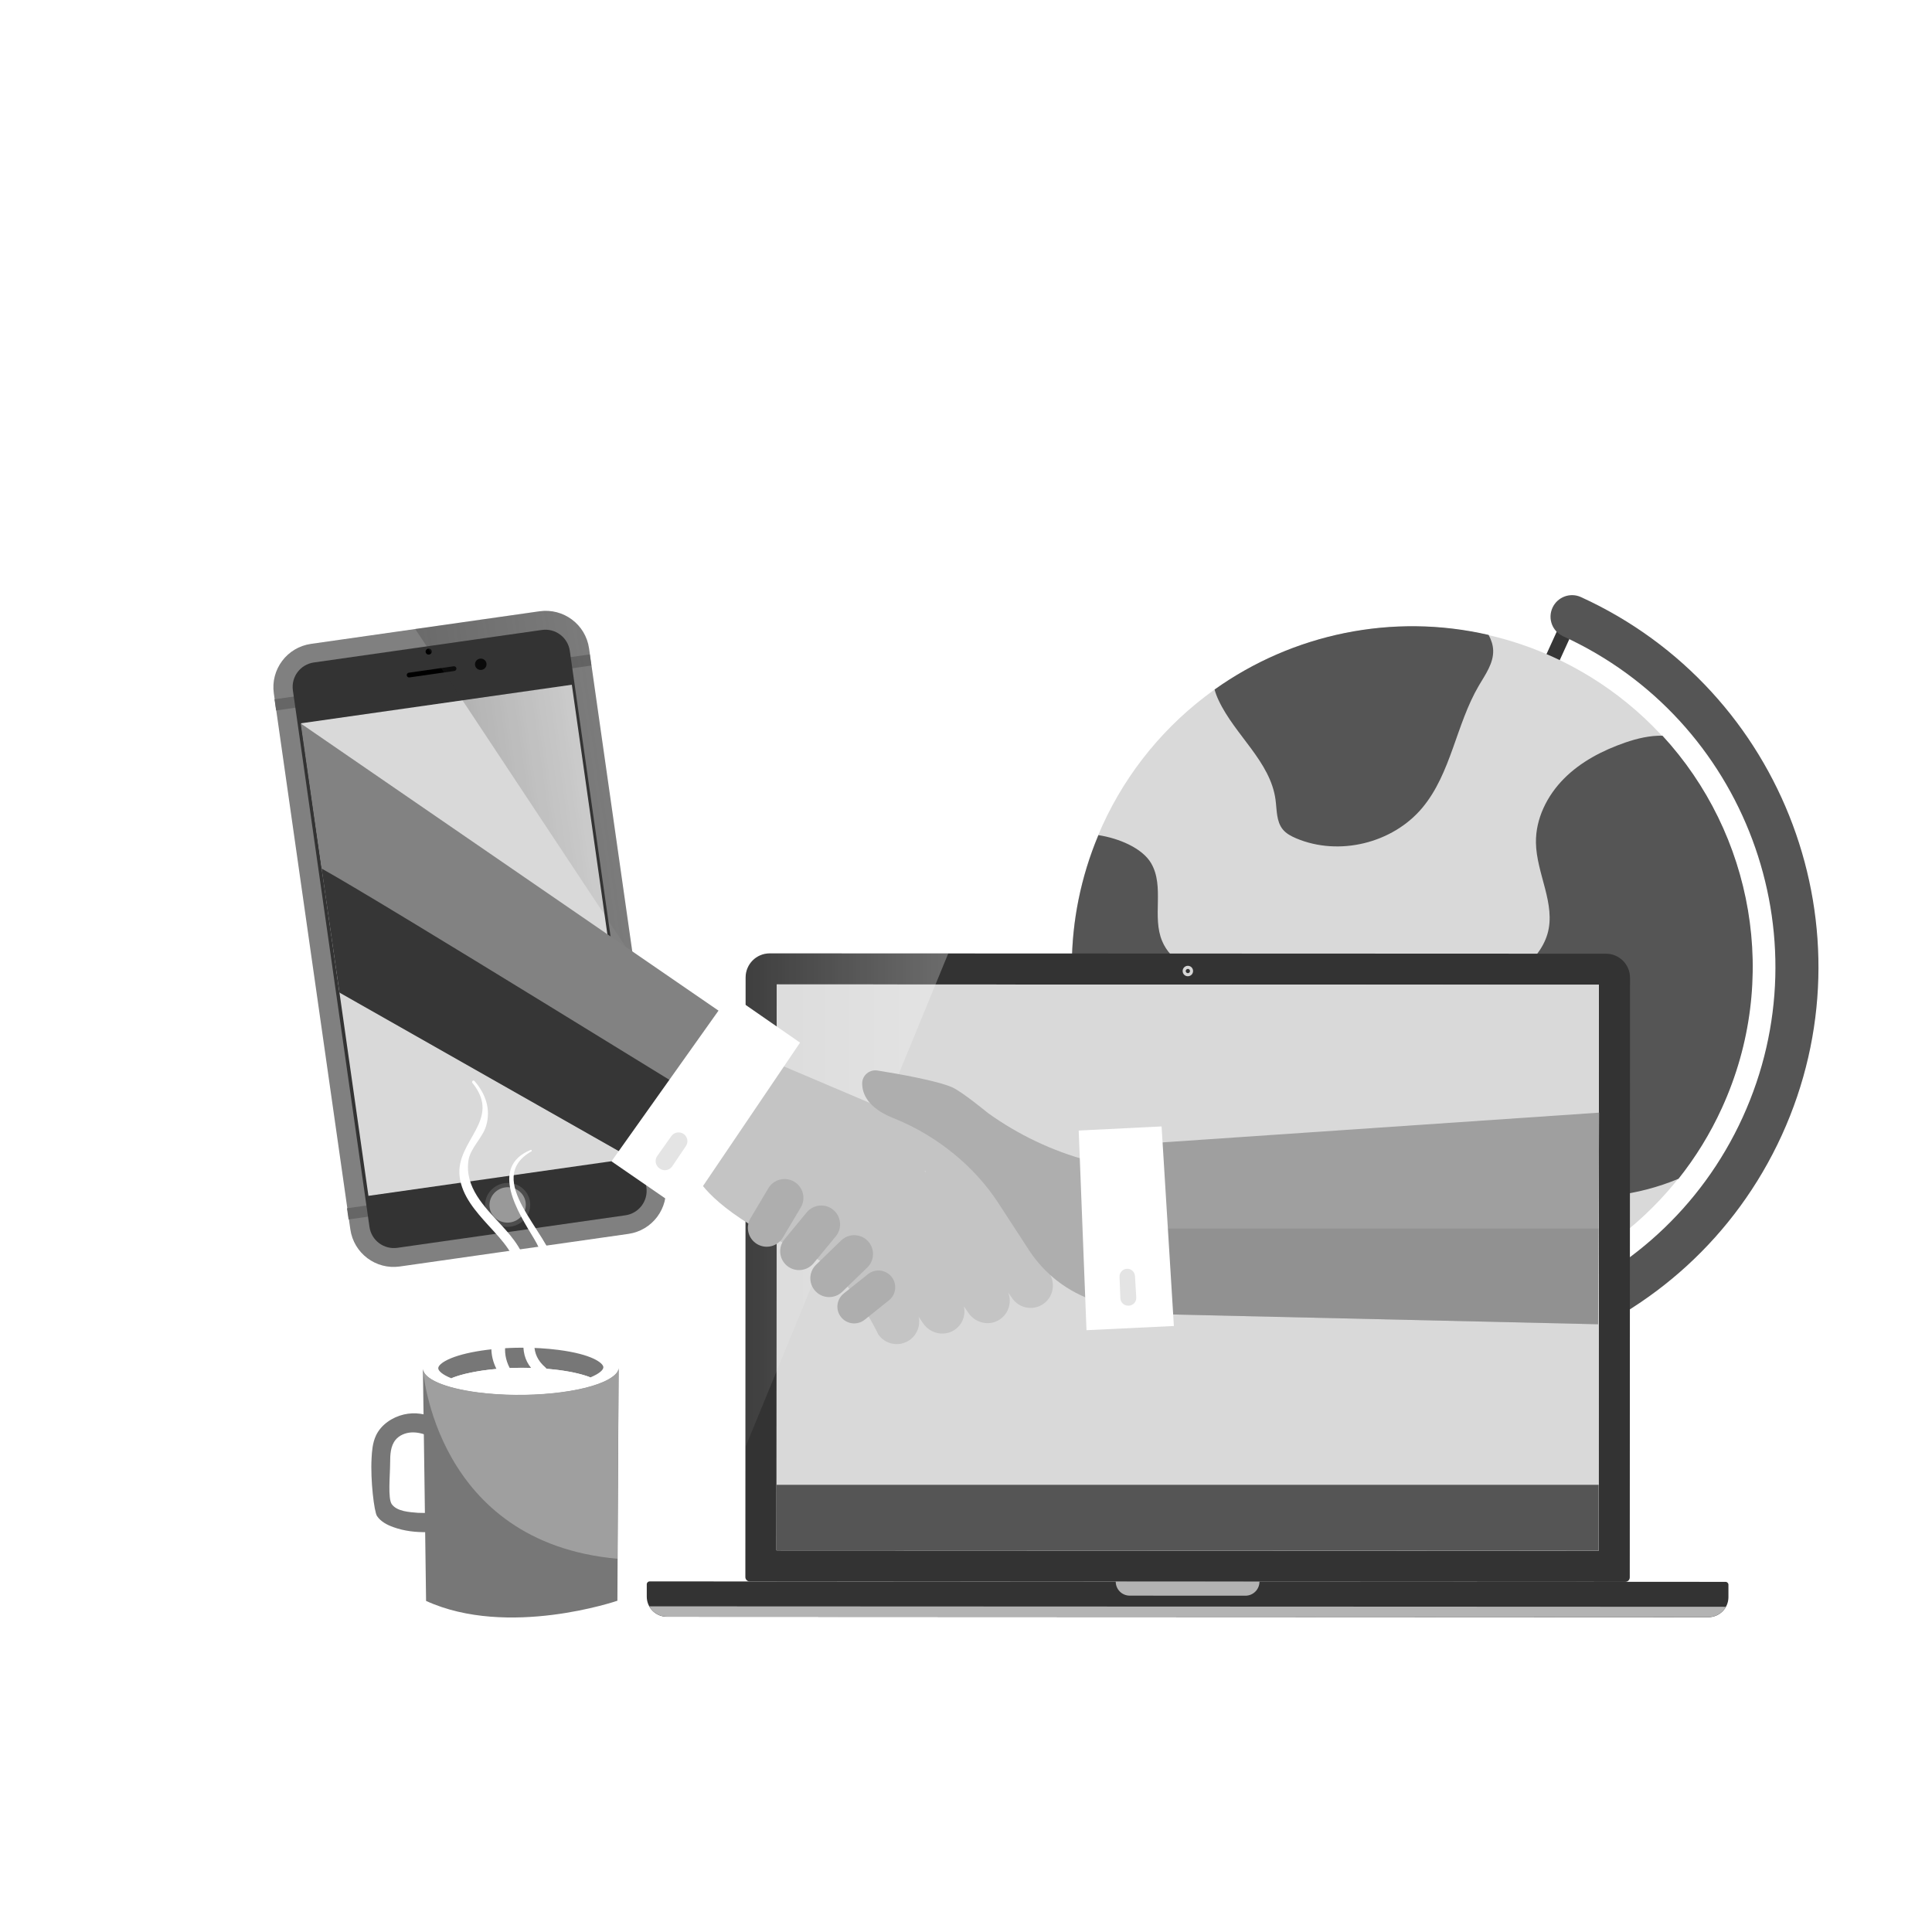 <?xml version="1.0" encoding="utf-8"?>
<!-- Generator: Adobe Illustrator 22.1.0, SVG Export Plug-In . SVG Version: 6.00 Build 0)  -->
<svg version="1.1" id="Layer_1" xmlns="http://www.w3.org/2000/svg" xmlns:xlink="http://www.w3.org/1999/xlink" x="0px" y="0px"
	 viewBox="0 0 3000 3000" style="enable-background:new 0 0 3000 3000;" xml:space="preserve">
<style type="text/css">
	.st0{display:none;fill:#FFFFFF;}
	.st1{fill:none;}
	.st2{fill:url(#SVGID_1_);}
	.st3{fill:url(#SVGID_2_);}
	.st4{fill:url(#SVGID_3_);}
	.st5{fill:url(#SVGID_4_);}
	.st6{fill:url(#SVGID_5_);}
	.st7{fill:url(#SVGID_6_);}
	.st8{fill:url(#SVGID_7_);}
	.st9{fill:url(#SVGID_8_);}
	.st10{fill:url(#SVGID_9_);}
	.st11{fill:url(#SVGID_10_);}
	.st12{fill:url(#SVGID_11_);}
	.st13{fill:url(#SVGID_12_);}
	.st14{fill:#21254D;}
	.st15{fill:#0972E1;}
	.st16{fill:#BDE2F9;}
	.st17{fill:#2B2B2B;}
	.st18{fill:url(#SVGID_13_);}
	.st19{fill:url(#SVGID_14_);}
	.st20{fill:url(#SVGID_15_);}
	.st21{fill:url(#SVGID_16_);}
	.st22{fill:#313131;}
	.st23{fill:#E5ECFF;}
	.st24{fill:#365E9E;}
	.st25{fill:url(#SVGID_17_);}
	.st26{fill:url(#SVGID_18_);}
	.st27{fill:url(#SVGID_19_);}
	.st28{fill:url(#SVGID_20_);}
	.st29{fill:url(#SVGID_21_);}
	.st30{fill:#7098DE;}
	.st31{fill:#A9C4F3;}
	.st32{fill:#CEDFFD;}
	.st33{fill:#7199D3;}
	.st34{fill:#88ADE5;}
	.st35{fill:none;stroke:#000000;stroke-width:4;stroke-linejoin:round;stroke-miterlimit:10;}
	.st36{opacity:0.7;}
	.st37{fill:#D4EAFF;}
	.st38{fill:none;stroke:#000000;stroke-width:4;stroke-miterlimit:10;}
	.st39{fill:url(#SVGID_22_);}
	.st40{fill:url(#SVGID_23_);}
	.st41{fill:url(#SVGID_24_);}
	.st42{fill:url(#SVGID_25_);}
	.st43{fill:#FFD3C7;}
	.st44{clip-path:url(#SVGID_27_);fill:#F4BDB0;}
	.st45{fill:#2A3068;}
	.st46{clip-path:url(#SVGID_29_);fill:#F25F28;}
	.st47{clip-path:url(#SVGID_31_);fill:#F25F28;}
	.st48{opacity:0.2;clip-path:url(#SVGID_33_);}
	.st49{fill:#5A3760;}
	.st50{fill:#AA77B0;}
	.st51{fill:#142656;}
	.st52{fill:#363A83;}
	.st53{opacity:0.1;clip-path:url(#XMLID_9_);}
	.st54{opacity:0.2;clip-path:url(#SVGID_35_);}
	.st55{opacity:5.000000e-02;clip-path:url(#SVGID_38_);}
	.st56{opacity:0.1;clip-path:url(#SVGID_40_);}
	.st57{opacity:0.1;clip-path:url(#SVGID_42_);fill:#FFFFFF;}
	.st58{opacity:5.000000e-02;clip-path:url(#SVGID_45_);}
	.st59{fill:#B7B7B7;}
	.st60{fill:#FFFFFF;}
	.st61{fill:#E5E3F0;}
	.st62{fill:none;stroke:#E5E3F0;stroke-width:2;stroke-linecap:round;stroke-linejoin:round;stroke-miterlimit:10;}
	.st63{fill:#F89957;}
	.st64{fill:#9BB4C9;}
	.st65{fill:#4143C5;}
	.st66{fill:#859AD0;}
	.st67{fill-rule:evenodd;clip-rule:evenodd;fill:#FFFFFF;}
	.st68{fill:#EBF1FD;}
	.st69{fill:#5B99AF;}
	.st70{opacity:0.1;clip-path:url(#XMLID_11_);}
	.st71{fill:url(#SVGID_46_);}
	.st72{fill:#F4B5A6;}
	.st73{fill:url(#SVGID_47_);}
	.st74{fill:url(#SVGID_48_);}
	.st75{fill:url(#SVGID_49_);}
	.st76{fill:#1A2155;}
	.st77{fill:url(#SVGID_50_);}
	.st78{opacity:0.2;clip-path:url(#XMLID_12_);fill:#020202;}
	.st79{opacity:0.1;clip-path:url(#XMLID_13_);}
	.st80{opacity:0.1;clip-path:url(#XMLID_19_);}
	.st81{fill:#6A9FD3;}
	.st82{fill:#F9A662;}
	.st83{fill:none;stroke:#B5B5B5;stroke-width:3;stroke-miterlimit:10;}
	.st84{fill:url(#SVGID_51_);}
	.st85{fill:#454575;}
	.st86{fill:url(#XMLID_31_);}
	.st87{fill:#D3DFF4;}
	.st88{fill:url(#XMLID_33_);}
	.st89{fill:#FCFCFC;stroke:url(#SVGID_52_);stroke-width:2;stroke-miterlimit:10;}
	.st90{opacity:0.5;}
	.st91{fill:url(#SVGID_53_);}
	.st92{fill:#E4EDFE;}
	.st93{fill:url(#SVGID_54_);}
	.st94{fill:url(#SVGID_55_);}
	.st95{fill:url(#SVGID_56_);}
	.st96{fill:#F2CB7E;}
	.st97{fill:url(#SVGID_57_);}
	.st98{fill:#759AC7;}
	.st99{fill:none;stroke:#759AC7;stroke-width:8;stroke-linecap:round;stroke-miterlimit:10;}
	.st100{opacity:0.1;clip-path:url(#XMLID_52_);}
	.st101{fill:#6FBFD1;}
	.st102{fill:#63ADC1;}
	.st103{fill-rule:evenodd;clip-rule:evenodd;fill:#9999E9;}
	.st104{fill-rule:evenodd;clip-rule:evenodd;fill:#FCD958;}
	.st105{fill-rule:evenodd;clip-rule:evenodd;fill:#66BCCC;}
	.st106{opacity:0.4;fill:#8EC2FE;}
	.st107{opacity:0.4;fill:#FFFFFF;}
	.st108{opacity:0.6;fill:#8EC2FE;}
	.st109{opacity:0.3;}
	.st110{fill-rule:evenodd;clip-rule:evenodd;fill:#F15A57;}
	.st111{fill-rule:evenodd;clip-rule:evenodd;fill:#AAE3FE;}
	.st112{fill-rule:evenodd;clip-rule:evenodd;fill:#FE8B8B;}
	.st113{fill-rule:evenodd;clip-rule:evenodd;fill:#4BA2CA;}
	.st114{fill-rule:evenodd;clip-rule:evenodd;fill:#91D2FB;}
	.st115{fill-rule:evenodd;clip-rule:evenodd;fill:#0668A4;}
	.st116{fill-rule:evenodd;clip-rule:evenodd;fill:#0184BD;}
	.st117{fill-rule:evenodd;clip-rule:evenodd;fill:#67BCE4;}
	.st118{fill-rule:evenodd;clip-rule:evenodd;fill:#69BCE5;}
	.st119{fill-rule:evenodd;clip-rule:evenodd;fill:#68BCE5;}
	.st120{fill-rule:evenodd;clip-rule:evenodd;fill:#68BCE4;}
	.st121{fill-rule:evenodd;clip-rule:evenodd;fill:#71BFD8;}
	.st122{fill-rule:evenodd;clip-rule:evenodd;fill:#5AA3C3;}
	.st123{fill-rule:evenodd;clip-rule:evenodd;fill:#FEEBE3;}
	.st124{fill-rule:evenodd;clip-rule:evenodd;fill:#58A7E1;}
	.st125{fill-rule:evenodd;clip-rule:evenodd;fill:#4FA1CA;}
	.st126{fill-rule:evenodd;clip-rule:evenodd;fill:#C7ECFE;}
	.st127{fill-rule:evenodd;clip-rule:evenodd;fill:#57A8E1;}
	.st128{fill-rule:evenodd;clip-rule:evenodd;fill:#58A7E2;}
	.st129{fill-rule:evenodd;clip-rule:evenodd;fill:#4DA3C8;}
	.st130{fill-rule:evenodd;clip-rule:evenodd;fill:#2F80B7;}
	.st131{fill-rule:evenodd;clip-rule:evenodd;fill:#C3ECFD;}
	.st132{fill-rule:evenodd;clip-rule:evenodd;fill:#C6EDFB;}
	.st133{fill-rule:evenodd;clip-rule:evenodd;fill:#C4ECFC;}
	.st134{fill-rule:evenodd;clip-rule:evenodd;fill:#E2F5F6;}
	.st135{fill-rule:evenodd;clip-rule:evenodd;fill:#F1734A;}
	.st136{fill-rule:evenodd;clip-rule:evenodd;fill:#FD984F;}
	.st137{fill-rule:evenodd;clip-rule:evenodd;fill:#72CDF0;}
	.st138{fill-rule:evenodd;clip-rule:evenodd;fill:#6ACBF0;}
	.st139{fill-rule:evenodd;clip-rule:evenodd;fill:#73C7EC;}
	.st140{fill-rule:evenodd;clip-rule:evenodd;fill:#9CADB4;}
	.st141{fill-rule:evenodd;clip-rule:evenodd;fill:#9FB6B2;}
	.st142{fill-rule:evenodd;clip-rule:evenodd;fill:#A9E3FD;}
	.st143{fill-rule:evenodd;clip-rule:evenodd;fill:#FC8B8B;}
	.st144{fill-rule:evenodd;clip-rule:evenodd;fill:#2E81B6;}
	.st145{fill-rule:evenodd;clip-rule:evenodd;fill:#5FCBF5;}
	.st146{fill-rule:evenodd;clip-rule:evenodd;fill:#5DCBF6;}
	.st147{fill-rule:evenodd;clip-rule:evenodd;fill:#FEE8E2;}
	.st148{fill:url(#SVGID_58_);}
	.st149{fill:#718BC6;}
	.st150{fill:#293E81;}
	.st151{fill:url(#SVGID_59_);}
	.st152{fill:none;stroke:#F58446;stroke-width:6;stroke-linecap:round;stroke-miterlimit:10;}
	.st153{fill:none;stroke:#E6EFFF;stroke-width:15;stroke-miterlimit:10;}
	.st154{fill:url(#SVGID_60_);}
	.st155{fill:url(#SVGID_61_);}
	.st156{fill:url(#SVGID_62_);}
	.st157{fill:url(#SVGID_63_);}
	.st158{fill:url(#SVGID_64_);}
	.st159{fill:url(#SVGID_65_);}
	.st160{fill:#95BAEF;}
	.st161{fill:url(#SVGID_66_);}
	.st162{fill:url(#SVGID_67_);}
	.st163{opacity:0.7;fill:#D4EAFF;}
	.st164{fill:url(#SVGID_68_);}
	.st165{fill:url(#SVGID_69_);}
	.st166{fill:#181B35;}
	.st167{clip-path:url(#SVGID_71_);fill:#181B35;}
	.st168{fill:url(#SVGID_72_);}
	.st169{opacity:0.15;clip-path:url(#XMLID_53_);}
	.st170{fill:#FFB7AB;}
	.st171{opacity:0.8;}
	.st172{fill:#3E619E;}
	.st173{fill:#95AACE;}
	.st174{opacity:0.1;clip-path:url(#XMLID_54_);}
	.st175{fill:url(#SVGID_73_);}
	.st176{fill:#A2ACBC;}
	.st177{fill:#293547;}
	.st178{fill:#1C5384;}
	.st179{fill:none;stroke:#000000;stroke-width:2;stroke-miterlimit:10;}
	.st180{fill:url(#SVGID_74_);}
	.st181{fill:url(#SVGID_75_);}
	.st182{fill:url(#SVGID_76_);}
	.st183{opacity:0.15;clip-path:url(#SVGID_79_);}
	.st184{opacity:0.15;clip-path:url(#SVGID_82_);}
	.st185{fill:url(#SVGID_83_);}
	.st186{opacity:0.15;clip-path:url(#XMLID_56_);}
	.st187{fill:url(#SVGID_84_);}
	.st188{fill:none;stroke:#000000;stroke-width:0.5;stroke-linecap:round;stroke-linejoin:round;}
	.st189{fill:#3263AF;}
	.st190{fill:#22467A;}
	.st191{fill:url(#SVGID_85_);}
	.st192{fill:#5B7DDD;}
	.st193{fill:url(#SVGID_86_);}
	.st194{opacity:0.15;clip-path:url(#SVGID_89_);}
	.st195{fill:#6F87B2;}
	.st196{fill:#C3CFE2;}
	.st197{fill:#8C93AD;}
	.st198{fill:#B2B8D6;}
	.st199{opacity:0.15;clip-path:url(#SVGID_92_);}
	.st200{opacity:0.1;}
	.st201{opacity:0.15;clip-path:url(#XMLID_58_);}
	.st202{fill:#5878E0;}
	.st203{fill:#DCE8F7;}
	.st204{fill:url(#SVGID_93_);}
	.st205{fill:#7592D1;}
	.st206{fill:#91A7E5;}
	.st207{opacity:0.2;fill:#FFFFFF;}
	.st208{opacity:0.9;fill:#FFFFFF;}
	.st209{opacity:0.7;fill:#FFFFFF;}
	.st210{fill:#CED8F4;}
	.st211{opacity:0.2;fill:#9CD7FF;}
	.st212{fill:#FF6F5A;}
	.st213{fill:none;stroke:#000000;stroke-miterlimit:10;}
	.st214{fill:#FFE6F0;}
	.st215{fill:url(#SVGID_94_);}
	.st216{fill:#F36C32;}
	.st217{fill:#2F488E;}
	.st218{fill:#D4DCE8;}
	.st219{fill:none;stroke:#5878E0;stroke-width:6;stroke-linecap:round;stroke-miterlimit:10;}
	.st220{fill:#FFB7B8;}
	.st221{opacity:0.1;clip-path:url(#SVGID_97_);}
	.st222{clip-path:url(#SVGID_97_);}
	.st223{fill:url(#SVGID_98_);}
	.st224{fill:#594A42;}
	.st225{fill:url(#SVGID_99_);}
	.st226{opacity:0.5;fill:#0850A5;}
	.st227{fill:#EFA0A4;}
	.st228{fill:url(#SVGID_100_);}
	.st229{fill:#D9F5FC;}
	.st230{fill:#35529B;}
	.st231{fill:#294375;}
	.st232{fill:#C3DBE0;}
	.st233{opacity:0.1;clip-path:url(#SVGID_103_);}
	.st234{fill:url(#SVGID_104_);}
	.st235{fill:url(#SVGID_105_);}
	.st236{fill:url(#SVGID_106_);}
	.st237{fill:url(#SVGID_107_);}
	.st238{fill:url(#SVGID_108_);}
	.st239{fill:url(#SVGID_109_);}
	.st240{fill:url(#SVGID_110_);}
	.st241{fill:url(#SVGID_111_);}
	.st242{fill:url(#SVGID_112_);}
	.st243{fill:url(#SVGID_113_);}
	.st244{fill:url(#SVGID_114_);}
	.st245{fill:url(#SVGID_115_);}
	.st246{fill:url(#SVGID_116_);}
	.st247{fill:url(#SVGID_117_);}
	.st248{fill:url(#SVGID_118_);}
	.st249{fill:url(#SVGID_119_);}
	.st250{fill:url(#SVGID_120_);}
	.st251{fill:url(#SVGID_121_);}
	.st252{fill:url(#SVGID_122_);}
	.st253{fill:url(#SVGID_123_);}
	.st254{fill:url(#SVGID_124_);}
	.st255{fill:url(#SVGID_125_);}
	.st256{fill:url(#SVGID_126_);}
	.st257{fill:url(#SVGID_127_);}
	.st258{fill:url(#SVGID_128_);}
	.st259{fill:url(#SVGID_129_);}
	.st260{fill:url(#SVGID_130_);}
	.st261{fill:url(#SVGID_131_);}
	.st262{fill:url(#SVGID_132_);}
	.st263{fill:url(#SVGID_133_);}
	.st264{fill:url(#SVGID_134_);}
	.st265{fill:url(#SVGID_135_);}
	.st266{fill:url(#SVGID_136_);}
	.st267{fill:url(#SVGID_137_);}
	.st268{fill:url(#SVGID_138_);}
	.st269{fill:url(#SVGID_139_);}
	.st270{fill:url(#SVGID_140_);}
	.st271{opacity:0.15;clip-path:url(#SVGID_144_);fill:#21254D;}
	.st272{fill:url(#SVGID_147_);}
	.st273{fill:#2C1E56;}
	.st274{fill:#89BCE5;}
	.st275{opacity:0.15;clip-path:url(#SVGID_149_);}
	.st276{opacity:0.1;clip-path:url(#SVGID_151_);}
	.st277{opacity:0.15;clip-path:url(#SVGID_153_);}
	.st278{fill:#1D3163;}
	.st279{opacity:0.15;clip-path:url(#SVGID_155_);}
	.st280{fill:url(#SVGID_156_);}
	.st281{fill:#513A56;}
	.st282{fill:url(#SVGID_157_);}
	.st283{fill:#EFA8AC;}
	.st284{fill:url(#SVGID_158_);}
	.st285{opacity:0.15;clip-path:url(#SVGID_160_);}
	.st286{opacity:0.71;fill:#C6D2EB;}
	.st287{opacity:0.2;clip-path:url(#SVGID_162_);}
	.st288{fill:#B8CAE0;}
	.st289{fill:#486096;}
	.st290{fill:#28405B;}
	.st291{fill:#385072;}
	.st292{fill:#FFBBA6;}
	.st293{fill:#FFA992;}
	.st294{fill:#440D40;}
	.st295{fill:#364282;}
	.st296{fill:#465095;}
	.st297{opacity:0.1;clip-path:url(#SVGID_165_);}
	.st298{fill:url(#SVGID_166_);}
	.st299{opacity:0.1;clip-path:url(#XMLID_60_);}
	.st300{fill:#FFA28D;}
	.st301{fill:#463D72;}
	.st302{fill:#BCD6EF;}
	.st303{fill:#8DB0DC;}
	.st304{fill:#5077BA;}
	.st305{fill:#FFD375;}
	.st306{opacity:0.25;fill:#0B65AE;}
	.st307{opacity:0.52;fill:#C8F2FC;}
	.st308{fill:#CCF5FF;}
	.st309{fill:#EBA231;}
	.st310{fill:#232F63;}
	.st311{fill:#EDEDED;}
	.st312{fill:#C2C2C2;}
	.st313{fill:#E4E4E4;}
	.st314{fill:#555555;}
	.st315{fill:#3B3B3B;}
	.st316{fill:#9F9F9F;}
	.st317{fill:#AEAEAE;}
	.st318{fill:#5F5F5F;}
	.st319{fill:#A0A0A0;}
	.st320{fill:#BBBBBB;}
	.st321{fill:#DCDCDC;}
	.st322{fill:#F1F1F1;}
	.st323{fill:#E5E5E5;}
	.st324{fill:url(#SVGID_167_);}
	.st325{opacity:0.29;fill:url(#SVGID_168_);}
	.st326{fill:#D6D6D6;}
	.st327{fill:#424242;}
	.st328{fill:#C3C3C3;}
	.st329{fill:#8B8B8B;}
	.st330{fill:#F7F7F7;}
	.st331{fill:#232323;}
	.st332{fill:#363636;}
	.st333{fill:#D9D9D9;}
	.st334{fill:#333333;}
	.st335{fill:#F6F6F6;}
	.st336{fill:#B3B3B3;}
	.st337{opacity:0.28;fill:url(#SVGID_169_);}
	.st338{fill:#808080;}
	.st339{fill:#666666;}
	.st340{fill:#4D4D4D;}
	.st341{fill:#999999;}
	.st342{opacity:0.28;fill:url(#SVGID_170_);}
	.st343{fill:#C4C4C4;}
	.st344{fill:#828282;}
	.st345{opacity:0.35;fill:#777777;}
	.st346{fill:#777777;}
	.st347{fill:#0C0C0C;}
	.st348{fill:#8A8A8A;}
	.st349{fill:#E2E2E2;}
	.st350{fill:#C6C6C6;}
	.st351{fill:#AAAAAA;}
	.st352{fill:#BFBFBF;}
	.st353{fill:#D3D3D3;}
	.st354{fill:#252525;}
	.st355{fill:#101010;}
	.st356{fill:#989898;}
	.st357{fill:#1A1A1A;}
	.st358{fill:#B2B2B2;}
	.st359{fill:#D5D5D5;}
	.st360{fill:#CACACA;}
	.st361{fill:#2C2C2C;}
	.st362{fill:#AFAFAF;}
	.st363{fill:#D1D1D1;}
	.st364{fill:none;stroke:#0C0C0C;stroke-miterlimit:10;}
	.st365{fill:#090909;}
	.st366{fill:#898989;}
	.st367{fill:#636363;}
	.st368{opacity:0.3;fill:#FFFFFF;}
	.st369{fill:#C7C7C7;}
	.st370{fill:#7F7F7F;}
	.st371{fill:#818181;}
	.st372{fill:#969696;}
	.st373{fill:#A7A7A7;}
	.st374{opacity:0.35;fill:#A4A4A4;}
	.st375{fill:#606060;}
	.st376{fill:#A9A9A9;}
	.st377{fill:#272727;}
	.st378{fill:#0F0F0F;}
	.st379{fill:url(#SVGID_171_);}
	.st380{fill:url(#SVGID_172_);}
	.st381{fill:none;stroke:#FFFFFF;stroke-width:1.541;stroke-linecap:round;stroke-linejoin:round;stroke-miterlimit:10;}
	.st382{fill:none;stroke:#737373;stroke-width:4.624;stroke-linecap:round;stroke-linejoin:round;stroke-miterlimit:10;}
	.st383{fill:none;stroke:#737373;stroke-width:1.541;stroke-linecap:round;stroke-linejoin:round;stroke-miterlimit:10;}
	.st384{fill:none;stroke:#737373;stroke-width:3.083;stroke-linecap:round;stroke-linejoin:round;stroke-miterlimit:10;}
	.st385{fill:url(#SVGID_173_);}
	.st386{fill:url(#SVGID_174_);}
	.st387{fill:#737373;}
	.st388{fill:url(#SVGID_175_);}
	.st389{fill:url(#SVGID_176_);}
	.st390{fill:#E9E9E9;}
	.st391{fill:#6F6F6F;}
	.st392{fill:#676767;}
	.st393{fill:#B9B9B9;}
	.st394{fill:#262626;}
	.st395{fill:#383838;}
	.st396{fill:#393939;}
	.st397{fill:#414141;}
	.st398{fill:#939393;}
	.st399{fill:#1C1C1C;}
	.st400{fill:#C9C9C9;}
	.st401{fill:#858585;}
	.st402{fill:#D4D4D4;}
	.st403{fill:#2D2D2D;}
	.st404{fill:#4C4C4C;}
	.st405{fill:#B4B4B4;}
	.st406{fill:#ABABAB;}
	.st407{fill:#242424;}
	.st408{fill:#1D1D1D;}
	.st409{fill:#212121;}
	.st410{fill:none;stroke:#777777;stroke-width:0.868;stroke-miterlimit:10;}
</style>
<rect x="2196.9" y="-1565.7" class="st0" width="3000" height="3000"/>
<rect x="-974.2" y="-1565.7" class="st0" width="3000" height="3000"/>
<rect x="2196.9" y="1600.6" class="st0" width="3000" height="3000"/>
<rect x="-974.2" y="1600.6" class="st0" width="3000" height="3000"/>
<g>
	<g>
		<g>
			
				<rect x="1595.8" y="1489.7" transform="matrix(0.415 -0.91 0.91 0.415 -83.058 2872.715)" class="st332" width="1194.4" height="22.6"/>
		</g>
		<g>
			<path class="st314" d="M1931.2,2074.6c-16.8-7.7-24.2-27.5-16.5-44.3c7.7-16.8,27.5-24.2,44.3-16.5
				c282.8,129.1,617.9,4,747-278.8c129.1-282.8,4-617.9-278.8-747c-16.8-7.7-24.2-27.5-16.5-44.3c7.7-16.8,27.5-24.2,44.3-16.5
				c316.3,144.4,456.2,519.2,311.8,835.5C2622.3,2079.1,2247.5,2219,1931.2,2074.6z"/>
		</g>
		
			<ellipse transform="matrix(0.707 -0.707 0.707 0.707 -419.019 1990.324)" class="st333" cx="2193" cy="1501" rx="528.5" ry="528.5"/>
		<path class="st314" d="M2673.8,1720.4c-18.3,40.2-41.1,76.9-67.4,110c-62.7,26.1-132.8,35-199.7,23.3c-8.5-1.5-17.4-3.5-23.9-9.3
			c-19.5-17.4-2.8-48.8-2.9-74.9c-0.1-22.1-13.4-41.7-25.9-60c-28-41.2-55.2-91.5-38.4-138.4c16.9-47.3,73.3-72.7,87.3-120.9
			c13.4-46.2-17.1-93.5-17.9-141.6c-0.6-37.1,17.2-73,43.4-99.4c26.1-26.4,60-43.9,95-56.1c18.5-6.4,38.7-11.2,58.1-10.7
			C2721.4,1294.2,2764.9,1520.9,2673.8,1720.4z M2032.3,1994.1c26.8-13.5,49.9-37.7,54.8-67.3c5.3-31.8-10.9-63.5-31-88.7
			c-20.1-25.3-44.7-47.1-61.1-74.9c-7-11.9-12.6-25.1-12.4-38.9c0.5-37.6,41.4-64,46.2-101.2c4.3-32.8-21.5-63-51.3-77.6
			c-29.8-14.6-63.5-18.1-95.4-27.1c-31.9-9.1-64.5-26.4-77.4-56.8c-16.3-38.3,4-84.8-17.3-121.3c-13.7-23.4-50.1-38.7-81.8-43.5
			c-110.1,262.2,7.4,566.2,267.9,685.1c15,6.8,30.1,12.9,45.3,18.2C2023.4,1998.2,2027.9,1996.3,2032.3,1994.1z M1886,1070.7
			c1.6,5.8,3.8,11.6,6.4,17c25.4,54,80.1,94.7,88.2,153.8c2.2,16.1,1.1,34,11.4,46.5c5.3,6.5,13.1,10.5,20.8,13.8
			c66.3,28,149.7,7.7,195.8-47.5c44.8-53.7,52.3-129.3,87.7-189.6c10.1-17.2,22.8-34.6,22.3-54.5c-0.2-8.6-3-16.7-7.1-24.3
			C2162,951.3,2007.1,984.4,1886,1070.7z"/>
		<rect x="2141.2" y="2118.8" class="st332" width="103.7" height="247"/>
	</g>
	<g>
		<g>
			<g>
				<g>
					<path class="st334" d="M1164.4,2455.7l1359.4,0.6c3.8,0,6.9-3.1,6.9-6.9l0.4-931.1c0-20.7-16.7-37.4-37.4-37.4l-1298.5-0.5
						c-20.7,0-37.4,16.7-37.4,37.4l-0.4,931.1C1157.4,2452.6,1160.5,2455.7,1164.4,2455.7z"/>
					
						<rect x="1404.9" y="1330" transform="matrix(-4.171007e-04 1 -1 -4.171007e-04 3813.327 124.804)" class="st335" width="878.7" height="1276.6"/>
					<polygon class="st333" points="1668.6,1528.8 2482.8,1529.2 2482.4,2407.9 1668.3,2407.6 1205.8,2407.4 1206.2,1528.6 					"/>
					<polygon class="st314" points="2482.4,2305.6 2482.4,2407.9 1668.3,2407.6 1205.8,2407.4 1205.8,2305.6 					"/>
				</g>
				<g>
					<path class="st334" d="M1035.5,2510.5l1617.2,0.7c17.2,0,31.2-13.9,31.2-31.2l0-19.2c0-2.5-2-4.5-4.5-4.5l-1670.6-0.7
						c-2.5,0-4.5,2-4.5,4.5l0,19.2C1004.3,2496.5,1018.2,2510.4,1035.5,2510.5z"/>
					<path class="st336" d="M2680,2495c-5.3,9.6-15.5,16.1-27.3,16.1l-1617.2-0.7c-11.8,0-22-6.5-27.3-16.1L2680,2495z"/>
					<path class="st336" d="M1754.2,2477.7l179.7,0.1c12,0,21.8-9.7,21.8-21.8l0,0l-223.2-0.1l0,0
						C1732.5,2468,1742.2,2477.7,1754.2,2477.7z"/>
				</g>
				<g>
					<path class="st326" d="M1836.4,1507.8c0-4.5,3.6-8.1,8.1-8.1c4.5,0,8.1,3.6,8.1,8.1c0,4.5-3.6,8.1-8.1,8.1
						C1840,1516,1836.4,1512.3,1836.4,1507.8z M1841.2,1507.8c0,1.8,1.5,3.3,3.3,3.3c1.8,0,3.3-1.5,3.3-3.3c0-1.8-1.5-3.3-3.3-3.3
						C1842.7,1504.6,1841.2,1506,1841.2,1507.8z"/>
				</g>
			</g>
		</g>
		
			<linearGradient id="SVGID_1_" gradientUnits="userSpaceOnUse" x1="1193.323" y1="1865.857" x2="1507.961" y2="1865.857" gradientTransform="matrix(1 4.000000e-04 -4.000000e-04 1 -34.89 -2.74)">
			<stop  offset="0" style="stop-color:#FFFFFF;stop-opacity:0.2"/>
			<stop  offset="1" style="stop-color:#FFFFFF"/>
		</linearGradient>
		<path style="opacity:0.28;fill:url(#SVGID_1_);" d="M1472.5,1480.4l-277.2-0.2c-20.7,0-37.4,16.7-37.4,37.4l-0.3,729.2
			L1472.5,1480.4z"/>
	</g>
	<g>
		<g>
			<g>
				<path class="st338" d="M620.8,1966.6l354.9-50.6c37.2-5.3,63-39.7,57.7-76.9l-118.7-832.2c-5.3-37.2-39.7-63-76.9-57.7
					l-354.9,50.6c-37.2,5.3-63,39.7-57.7,76.9L544,1908.9C549.3,1946.1,583.7,1971.9,620.8,1966.6z"/>
				
					<rect x="425.3" y="1050.7" transform="matrix(0.99 -0.141 0.141 0.99 -142.912 105.609)" class="st339" width="494.4" height="17.5"/>
				
					<rect x="538" y="1841" transform="matrix(0.99 -0.141 0.141 0.99 -253.411 129.459)" class="st339" width="494.4" height="17.5"/>
				<path class="st334" d="M1003.7,1843.7l-118.9-833c-3-21-22.4-35.5-43.4-32.5l-354.1,50.5c-21,3-35.5,22.4-32.5,43.4l118.9,833
					c3,21,22.4,35.5,43.4,32.5l354.1-50.5C992.1,1884.1,1006.7,1864.7,1003.7,1843.7z"/>
			</g>
			
				<rect x="517.3" y="1089.7" transform="matrix(-0.99 0.141 -0.141 -0.99 1658.232 2802.889)" class="st333" width="424.6" height="741.2"/>
			<g>
				<g>
					<ellipse transform="matrix(0.99 -0.141 0.141 0.99 -138.233 115.894)" cx="746.8" cy="1031.2" rx="9" ry="8.8"/>
					<path d="M753.9,1030.2c-0.5-3.8-4.1-6.4-8.1-5.9c-3.9,0.6-6.6,4.1-6.1,7.9c0.5,3.8,4.1,6.4,8.1,5.9
						C751.7,1037.5,754.5,1034,753.9,1030.2z"/>
				</g>
				<g>
					<path d="M670.4,1011.1c-0.4-2.6-2.8-4.3-5.4-3.9s-4.5,2.8-4.1,5.3c0.4,2.6,2.8,4.3,5.4,3.9
						C668.9,1016,670.8,1013.6,670.4,1011.1z"/>
					<path d="M669.4,1011.2c-0.3-2-2.2-3.4-4.3-3.1c-2.1,0.3-3.5,2.2-3.3,4.2c0.3,2,2.2,3.4,4.3,3.1
						C668.3,1015.1,669.7,1013.3,669.4,1011.2z"/>
				</g>
				<path d="M635.8,1051.9l69.8-10c2-0.3,3.4-2.2,3.1-4.2l0,0c-0.3-2-2.2-3.4-4.2-3.1l-69.8,10c-2,0.3-3.4,2.2-3.1,4.2l0,0
					C631.9,1050.8,633.7,1052.2,635.8,1051.9z"/>
			</g>
			<g>
				<path class="st340" d="M823,1866c-2.7-18.6-20.4-31.5-39.5-28.8c-19.2,2.7-32.6,20.1-29.9,38.7c2.7,18.6,20.4,31.5,39.5,28.8
					C812.2,1902,825.6,1884.7,823,1866z"/>
				<path class="st341" d="M816.2,1867c-2.1-15-16.4-25.4-31.8-23.2c-15.4,2.2-26.2,16.2-24.1,31.2c2.1,15,16.4,25.4,31.8,23.2
					C807.5,1895.9,818.3,1882,816.2,1867z"/>
			</g>
		</g>
		
			<linearGradient id="SVGID_2_" gradientUnits="userSpaceOnUse" x1="7861.28" y1="814.904" x2="8116.418" y2="814.904" gradientTransform="matrix(-1.02 0.145 0.141 0.992 8846.557 -738.358)">
			<stop  offset="0" style="stop-color:#333333;stop-opacity:0.2"/>
			<stop  offset="1" style="stop-color:#333333"/>
		</linearGradient>
		<path style="opacity:0.28;fill:url(#SVGID_2_);" d="M644.8,976.7l192-27.4c37.7-5.4,72.5,20,77.7,56.6l68.7,481.7L644.8,976.7z"/>
	</g>
	<g>
		<g>
			<g>
				<path class="st343" d="M1223.7,1933.6c7.2,3.4,14.5,6.4,21.9,9.3c71.9,28,118.2,129.2,118.2,129.2c10.9,15.8,32.6,19.8,48.5,8.8
					c12-8.3,17.1-22.7,14.2-36.1l7.1,10.3c10.5,15.2,31.2,20.4,47.1,10.9c13.3-8,19.2-23.2,16.1-37.3l7.1,10.2
					c10.8,15.6,32.1,20.6,48,10.3c14.4-9.2,19.6-27.1,13.6-42.2l6.2,8.9c11.3,16.3,33.9,20,49.8,7.8c14.9-11.4,17.6-32.9,6.9-48.3
					c-19.3-27.9-38.6-55.8-57.9-83.7c-14.5-21-29.1-42-43.6-63.1c-21.3-30.8-35.7-55-69.9-72.6c-32.4-16.7-67.5-26.9-101-41.1
					c-51.6-21.9-103.2-43.9-154.9-65.8l-118.3,179.5C1082.8,1828.9,1104.2,1876.1,1223.7,1933.6z M1435.8,1818.1l0.9-0.4
					c0.3,1.1,0.7,2.2,1.1,3.3L1435.8,1818.1z"/>
				<g>
					<polygon class="st344" points="1214,1636.9 1070.2,1849.4 527.1,1541.2 467,1123.4 					"/>
					<path class="st332" d="M1144,1740.5l-73.7,109l-543.1-308.3l-27.7-192.5C608.8,1410,1096.9,1713.2,1144,1740.5z"/>
					<polygon class="st60" points="1133.8,1543.8 1242.3,1619 1064.1,1882.3 949.5,1803.3 					"/>
					<path class="st313" d="M1061.5,1760.8L1061.5,1760.8c6.2,4.3,7.8,12.7,3.5,18.9l-21.2,31.4c-4.3,6.3-12.9,7.9-19.1,3.6
						l-0.7-0.5c-6.3-4.3-7.8-13-3.4-19.2l21.9-30.9C1046.9,1758,1055.3,1756.6,1061.5,1760.8z"/>
				</g>
			</g>
			<g>
				<path class="st317" d="M1690,1802.3L1690,1802.3c-56-15.1-108.8-40.2-155.9-74c0,0-40-33.1-55.7-40
					c-23.1-10.2-84.9-21.1-115.8-26c-12.4-2-23.8,7.5-23.8,20c0,16.3,8.9,38.1,48.2,53.8c71.1,28.3,128,78.1,162.5,130.9l48.5,74.5
					c24.2,37.1,60.3,64.8,102.4,78.6l0,0L1690,1802.3z"/>
				<g>
					<polygon class="st316" points="2483.1,1727.7 2481.5,2056.3 1697.8,2038.3 1687.7,1781.9 					"/>
					<polygon class="st345" points="2482.2,1907.7 2481.5,2056.3 1697.8,2038.3 1692.7,1907.7 					"/>
					<polygon class="st60" points="1803.7,1749.1 1675,1755.5 1687.1,2065.5 1822.8,2059 					"/>
					<path class="st313" d="M1749.8,1970.2L1749.8,1970.2c-6.6,0.3-11.7,5.9-11.4,12.5l1.3,33.2c0.3,6.7,5.9,11.8,12.6,11.5l0.7,0
						c6.7-0.3,11.8-6.1,11.4-12.7l-2-33.1C1762,1974.8,1756.4,1969.8,1749.8,1970.2z"/>
				</g>
			</g>
		</g>
		<g>
			<path class="st317" d="M1306,2045.2L1306,2045.2c9,11.2,25.3,13.1,36.6,4.1l37.7-30.1c11.2-9,13.1-25.3,4.1-36.6l0,0
				c-9-11.2-25.3-13.1-36.6-4.1l-37.7,30.1C1298.9,2017.6,1297,2033.9,1306,2045.2z"/>
			<path class="st317" d="M1266.5,2005.2L1266.5,2005.2c11.2,11.6,29.7,11.9,41.3,0.7l38.9-37.7c11.6-11.2,11.9-29.7,0.7-41.3l0,0
				c-11.2-11.6-29.7-11.9-41.3-0.7l-38.9,37.7C1255.6,1975.1,1255.3,1993.6,1266.5,2005.2z"/>
			<path class="st317" d="M1222.1,1965.5L1222.1,1965.5c12.4,10.3,30.9,8.5,41.2-3.9l34.5-41.8c10.3-12.4,8.5-30.9-3.9-41.2l0,0
				c-12.4-10.3-30.9-8.5-41.2,3.9l-34.5,41.8C1207.9,1936.8,1209.6,1955.2,1222.1,1965.5z"/>
			<path class="st317" d="M1175.6,1931.8L1175.6,1931.8c13.9,8.3,31.8,3.7,40.1-10.2l27.7-46.6c8.3-13.9,3.7-31.8-10.2-40.1l0,0
				c-13.9-8.2-31.8-3.7-40.1,10.2l-27.7,46.6C1157.2,1905.6,1161.7,1923.5,1175.6,1931.8z"/>
		</g>
	</g>
	<g>
		<g>
			<g>
				<g>
					<path class="st346" d="M664.2,2379.1c12.2-0.2,24.5-1.5,36.5-3.2c-1.6-9.7-3.3-19.3-4.9-29c0.4,2.5-43,2.6-46.8,2.2
						c-12.8-1.1-32.3-1.9-40.6-13.3c-6.4-8.8-2.7-44.3-2.6-64.2c0-12.5,0.5-26.1,8.4-35.8c5.8-7.1,15.1-10.9,24.2-11.5
						c9.2-0.6,18.3,1.8,26.9,5.3c3.9-8.8,7.8-17.5,11.7-26.3c-15-8.3-33.2-10.8-49.9-6.9c-18,4.2-35.4,15.8-43.3,32.7
						c-5.5,11.8-6.2,24.5-6.8,34.7c-2,35.1,4.1,83.9,8.4,90.3c5.8,8.6,15.5,13.7,25.3,17.2C627.7,2377.5,645.9,2379.5,664.2,2379.1z
						"/>
				</g>
				<g>
					<path class="st60" d="M672.1,2106.2c-36.9,21.2-5.6,46.3,69.8,56.1c75.4,9.8,166.5,0.6,203.3-20.5
						c36.9-21.2,5.6-46.3-69.8-56.1C800,2075.8,709,2085,672.1,2106.2z"/>
					<path class="st346" d="M809.6,2123.9c-43.8,0.2-84.8,6.4-108.9,16.2c-14-5.6-19.5-11.3-20.1-14.7c-0.7-3.4,3.2-7.7,10.5-11.9
						c21.7-12.4,68.1-20.6,118.4-20.8c20-0.1,39.3,1.1,57.4,3.4c52.6,6.8,68.7,20.1,69.9,26.2c0.7,3.4-3.2,7.7-10.5,11.9
						c-2.8,1.6-6,3.1-9.5,4.6c-10.9-4.3-26.8-8.5-49.8-11.5C848.9,2125,829.6,2123.9,809.6,2123.9z"/>
				</g>
			</g>
			<path class="st346" d="M656.7,2126c1.6,15.2,32.7,29.4,85.2,36.3c75.4,9.8,166.5,0.6,203.3-20.5c9.9-5.7,15.5-11.6,15.4-17.5
				c0,3.6-2,355.5-1.9,361.3c0,0-169.8,58.4-297.1,0.3C661.7,2479.6,656.7,2126,656.7,2126z"/>
			<path class="st316" d="M656.7,2125.7c1.6,15.2,32.7,29.4,85.2,36.3c75.4,9.8,166.5,0.6,203.3-20.5c9.9-5.7,15.5-11.6,15.4-17.5
				c0,3.6-2,290.6-1.9,296.4C675,2395.1,656.7,2125.7,656.7,2125.7z"/>
		</g>
		<path class="st60" d="M770.9,2125.7c-10.6-21-10.5-43.3-0.1-66.1c11.8-25.9,31.2-44.6,32.9-75.5c1.8-32.6-25.3-59.3-45.3-81.3
			c-19.5-21.5-41-45.7-44.7-75.7c-6.8-55.9,66.7-87.8,19.9-145.5c-1.7-2.1,1.2-5.2,3.1-3.1c17.2,19.6,25.9,44,18.1,69.9
			c-5.5,18.4-24.4,34.3-27.3,53.1c-6.5,41.8,24.8,72.5,50.1,99.9c20,21.6,38.9,44.8,41.7,75.1c5.1,55.1-55.4,94.9-27.8,147.8
			c6-0.3,12-0.4,18.2-0.4c5,0,10,0,15,0.2c-9.7-11.7-13.5-26.7-11.5-43.6c1.9-16.3,9.6-31.3,16.7-45.8c20-40.5,23.7-71-1.1-112
			c-23.4-38.8-70-110.5-4.6-137.2c1.3-0.5,2.1,1.6,1,2.3c-76.1,43.7,27.8,126.6,36.4,178.3c8.7,52.3-64,115.2-14.6,157.3
			c0.7,0.6,1.3,1.3,1.7,2.1c6.3,0.5,12.5,1.1,18.6,1.9c22.9,3,38.9,7.2,49.8,11.5c-24.1,9.8-65.1,16-108.9,16.2
			c-20,0.1-39.3-1.1-57.4-3.4c-22.9-3-38.9-7.2-49.8-11.5C717.5,2133.3,742.4,2128.2,770.9,2125.7z"/>
	</g>
</g>
</svg>
